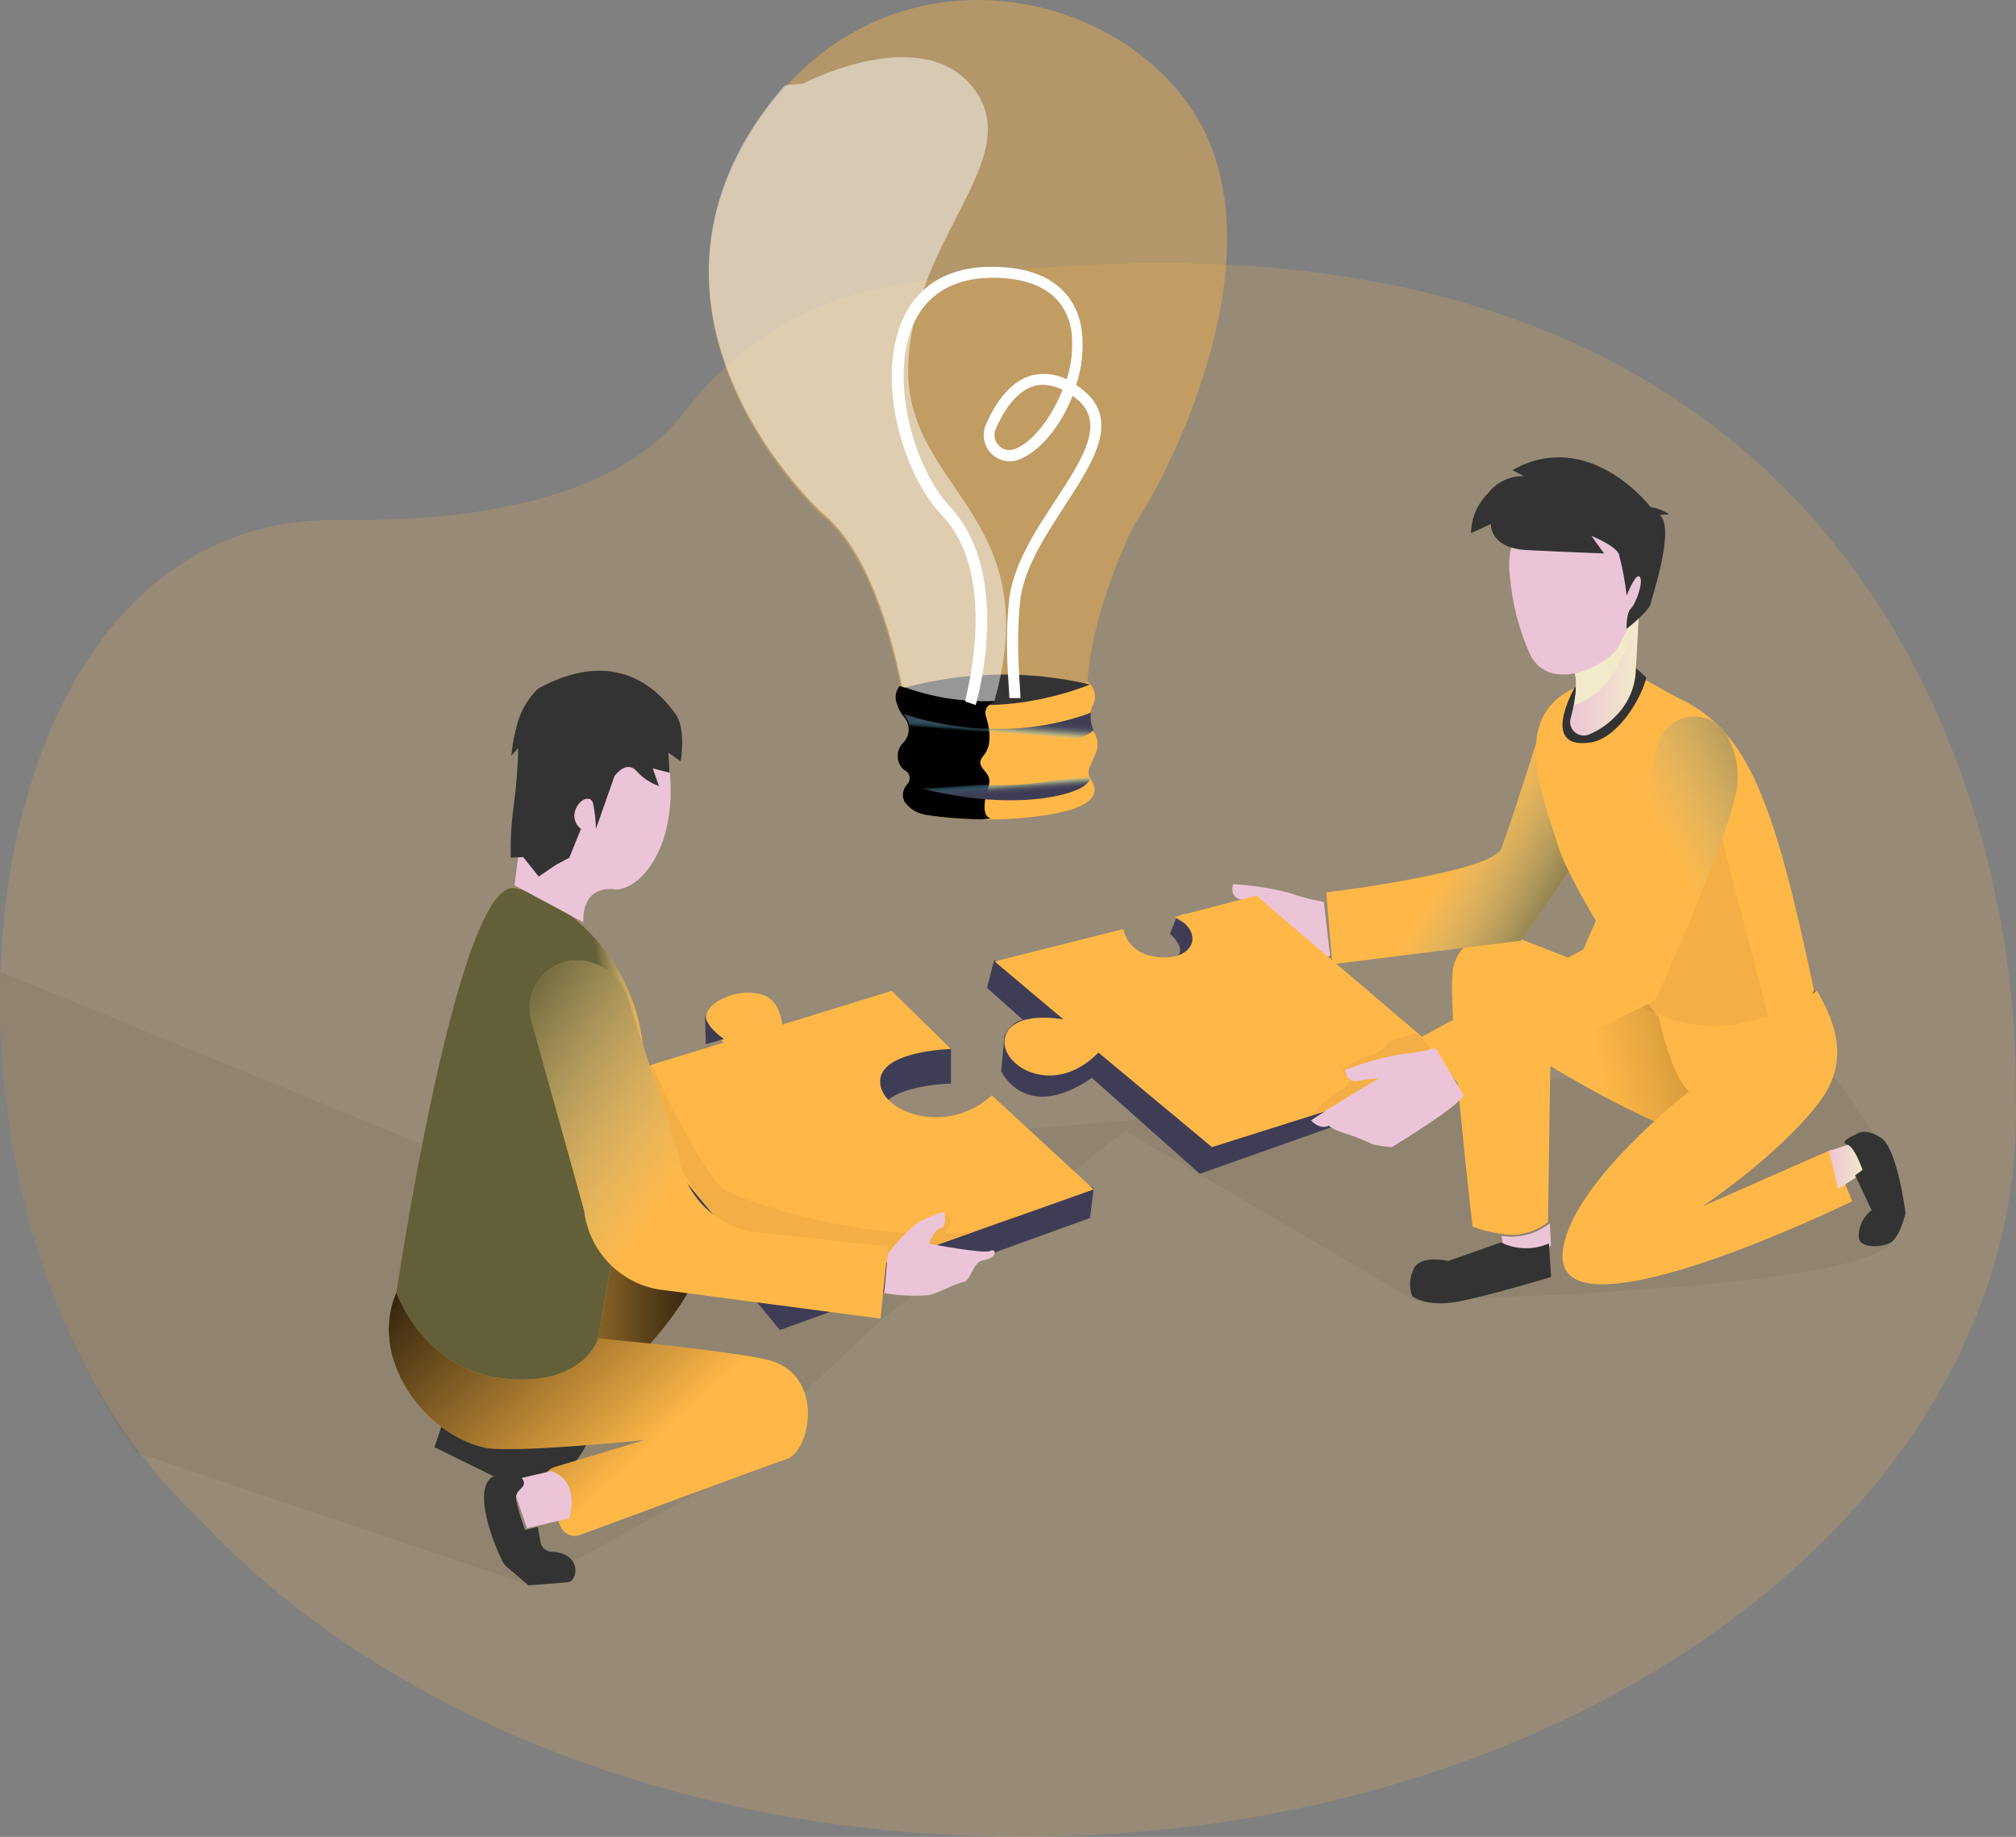 <?xml version="1.0" encoding="UTF-8"?>
<svg width="529px" height="482px" viewBox="0 0 529 482" version="1.1" xmlns="http://www.w3.org/2000/svg" xmlns:xlink="http://www.w3.org/1999/xlink">
    <rect x="0" y="0" width="529" height="482" fill="#808080" stroke="none"/>
    <!-- Generator: Sketch 53.2 (72643) - https://sketchapp.com -->
    <title>problem_solving (1)</title>
    <desc>Created with Sketch.</desc>
    <defs>
        <linearGradient x1="0%" y1="49.993%" x2="99.997%" y2="49.993%" id="linearGradient-1">
            <stop stop-color="#000000" stop-opacity="0" offset="0%"></stop>
            <stop stop-color="#000000" stop-opacity="0.8" offset="91%"></stop>
            <stop stop-color="#000000" offset="100%"></stop>
        </linearGradient>
        <linearGradient x1="158.266%" y1="-59.221%" x2="92.889%" y2="-107.288%" id="linearGradient-2">
            <stop stop-color="#000000" stop-opacity="0" offset="0%"></stop>
            <stop stop-color="#000000" stop-opacity="0.8" offset="91%"></stop>
            <stop stop-color="#000000" offset="100%"></stop>
        </linearGradient>
        <linearGradient x1="25.201%" y1="-2.834%" x2="141.266%" y2="-24.016%" id="linearGradient-3">
            <stop stop-color="#000000" stop-opacity="0" offset="0%"></stop>
            <stop stop-color="#000000" stop-opacity="0.8" offset="91%"></stop>
            <stop stop-color="#000000" offset="100%"></stop>
        </linearGradient>
        <linearGradient x1="126.038%" y1="97.377%" x2="51.916%" y2="54.108%" id="linearGradient-4">
            <stop stop-color="#00272E" offset="36%"></stop>
            <stop stop-color="#69B9EB" stop-opacity="0" offset="100%"></stop>
        </linearGradient>
        <linearGradient x1="0.199%" y1="50.011%" x2="100.184%" y2="50.011%" id="linearGradient-5">
            <stop stop-color="#ECC4D7" offset="0%"></stop>
            <stop stop-color="#EFD4D1" offset="42%"></stop>
            <stop stop-color="#F2EAC9" offset="100%"></stop>
        </linearGradient>
        <linearGradient x1="305.941%" y1="750.138%" x2="196.879%" y2="497.707%" id="linearGradient-6">
            <stop stop-color="#ECC4D7" offset="0%"></stop>
            <stop stop-color="#EFD4D1" offset="42%"></stop>
            <stop stop-color="#F2EAC9" offset="100%"></stop>
        </linearGradient>
        <linearGradient x1="186.3%" y1="428.703%" x2="286.273%" y2="428.703%" id="linearGradient-7">
            <stop stop-color="#ECC4D7" offset="0%"></stop>
            <stop stop-color="#EFD4D1" offset="42%"></stop>
            <stop stop-color="#F2EAC9" offset="100%"></stop>
        </linearGradient>
        <linearGradient x1="178.95%" y1="32.117%" x2="278.95%" y2="32.117%" id="linearGradient-8">
            <stop stop-color="#ECC4D7" offset="0%"></stop>
            <stop stop-color="#EFD4D1" offset="42%"></stop>
            <stop stop-color="#F2EAC9" offset="100%"></stop>
        </linearGradient>
        <linearGradient x1="92.5%" y1="-76.167%" x2="188.321%" y2="-122.22%" id="linearGradient-9">
            <stop stop-color="#000000" stop-opacity="0" offset="0%"></stop>
            <stop stop-color="#000000" stop-opacity="0.8" offset="91%"></stop>
            <stop stop-color="#000000" offset="100%"></stop>
        </linearGradient>
        <linearGradient x1="0%" y1="50.034%" x2="100%" y2="50.034%" id="linearGradient-10">
            <stop stop-color="#ECC4D7" offset="0%"></stop>
            <stop stop-color="#EFD4D1" offset="42%"></stop>
            <stop stop-color="#F2EAC9" offset="100%"></stop>
        </linearGradient>
        <linearGradient x1="540.529%" y1="-2149.523%" x2="640.654%" y2="-2149.523%" id="linearGradient-11">
            <stop stop-color="#ECC4D7" offset="0%"></stop>
            <stop stop-color="#EFD4D1" offset="42%"></stop>
            <stop stop-color="#F2EAC9" offset="100%"></stop>
        </linearGradient>
        <linearGradient x1="171.91%" y1="18.727%" x2="96.179%" y2="65.517%" id="linearGradient-12">
            <stop stop-color="#00272E" offset="36%"></stop>
            <stop stop-color="#69B9EB" stop-opacity="0" offset="100%"></stop>
        </linearGradient>
        <linearGradient x1="175.041%" y1="-307.786%" x2="275.041%" y2="-307.786%" id="linearGradient-13">
            <stop stop-color="#ECC4D7" offset="0%"></stop>
            <stop stop-color="#EFD4D1" offset="42%"></stop>
            <stop stop-color="#F2EAC9" offset="100%"></stop>
        </linearGradient>
        <linearGradient x1="242.335%" y1="-767.979%" x2="342.332%" y2="-767.979%" id="linearGradient-14">
            <stop stop-color="#ECC4D7" offset="0%"></stop>
            <stop stop-color="#EFD4D1" offset="42%"></stop>
            <stop stop-color="#F2EAC9" offset="100%"></stop>
        </linearGradient>
        <linearGradient x1="56.23%" y1="-31.507%" x2="82.426%" y2="-37.736%" id="linearGradient-15">
            <stop stop-color="#00272E" offset="36%"></stop>
            <stop stop-color="#69B9EB" stop-opacity="0" offset="100%"></stop>
        </linearGradient>
        <linearGradient x1="171.55%" y1="146.946%" x2="271.553%" y2="146.946%" id="linearGradient-16">
            <stop stop-color="#ECC4D7" offset="0%"></stop>
            <stop stop-color="#EFD4D1" offset="42%"></stop>
            <stop stop-color="#F2EAC9" offset="100%"></stop>
        </linearGradient>
        <linearGradient x1="45.456%" y1="-130.324%" x2="134.255%" y2="-67.675%" id="linearGradient-17">
            <stop stop-color="#00272E" offset="36%"></stop>
            <stop stop-color="#69B9EB" stop-opacity="0" offset="100%"></stop>
        </linearGradient>
        <linearGradient x1="436.873%" y1="-2020.308%" x2="536.798%" y2="-2020.308%" id="linearGradient-18">
            <stop stop-color="#ECC4D7" offset="0%"></stop>
            <stop stop-color="#EFD4D1" offset="42%"></stop>
            <stop stop-color="#F2EAC9" offset="100%"></stop>
        </linearGradient>
        <linearGradient x1="236.547%" y1="294.138%" x2="130.729%" y2="299.176%" id="linearGradient-19">
            <stop stop-color="#000000" stop-opacity="0" offset="0%"></stop>
            <stop stop-color="#000000" stop-opacity="0.8" offset="91%"></stop>
            <stop stop-color="#000000" offset="100%"></stop>
        </linearGradient>
        <linearGradient x1="46.117%" y1="39.205%" x2="57.689%" y2="68.347%" id="linearGradient-20">
            <stop stop-color="#68E1FD" stop-opacity="0" offset="0%"></stop>
            <stop stop-color="#66DAF6" stop-opacity="0.04" offset="2%"></stop>
            <stop stop-color="#58A1BC" stop-opacity="0.39" offset="18%"></stop>
            <stop stop-color="#4D758F" stop-opacity="0.66" offset="35%"></stop>
            <stop stop-color="#45566F" stop-opacity="0.85" offset="53%"></stop>
            <stop stop-color="#40435C" stop-opacity="0.96" offset="73%"></stop>
            <stop stop-color="#3F3D56" offset="99%"></stop>
        </linearGradient>
        <linearGradient x1="188.195%" y1="95.782%" x2="199.266%" y2="63.332%" id="linearGradient-21">
            <stop stop-color="#68E1FD" stop-opacity="0" offset="0%"></stop>
            <stop stop-color="#66DAF6" stop-opacity="0.04" offset="2%"></stop>
            <stop stop-color="#58A1BC" stop-opacity="0.39" offset="18%"></stop>
            <stop stop-color="#4D758F" stop-opacity="0.66" offset="35%"></stop>
            <stop stop-color="#45566F" stop-opacity="0.85" offset="53%"></stop>
            <stop stop-color="#40435C" stop-opacity="0.96" offset="73%"></stop>
            <stop stop-color="#3F3D56" offset="99%"></stop>
        </linearGradient>
    </defs>
    <g id="Symbols" stroke="none" stroke-width="1" fill="none" fill-rule="evenodd">
        <g id="Feature-1" transform="translate(-411, 0)" fill-rule="nonzero">
            <g id="problem_solving-(1)">
                <g transform="translate(411, 0)">
                    <path d="M529,291.987 C529.001,302.339 527.855,312.66 525.585,322.761 C505.404,413.074 397.831,482 268.187,482 C214.701,482 164.978,470.265 123.602,450.149 C95.05,436.268 70.464,418.395 51.362,397.615 C43.24,389.919 36.092,381.259 30.078,371.829 C-24.78,286.836 -4.209,135.177 88.601,136.441 C99.672,136.659 110.745,136.093 121.736,134.748 C147.814,131.387 163.631,123.516 173.211,114.98 C175.562,112.892 177.706,110.581 179.611,108.08 C192.943,90.387 212.6,78.513 234.484,74.933 C428.07,43.973 498.566,140.328 520.418,221.514 C526.355,243.405 529.219,266.013 528.927,288.691 C528.984,289.784 529,290.885 529,291.987 Z" id="Path" fill="#FFB848" opacity="0.18"></path>
                    <path d="M139.101,416 L35.935,381.192 C35.935,381.192 -2.029,334.136 0.085,255 L153.612,317.792 C153.612,317.792 220.369,298.624 260.14,296.705 C299.911,294.787 476.228,276.29 476.228,276.29 C476.228,276.29 510.254,315.267 495.121,327.191 C479.987,339.114 371.06,341.122 371.06,341.122 L295.309,296.762 L231.639,345.947 L183.029,391.715 L139.101,416 Z" id="Path" fill="#000405" opacity="0.05"></path>
                    <path d="M308.6,241 L307,245.009 C307,245.009 311.799,249.2 308.6,251 C308.6,251 325.251,249.982 308.6,241 Z" id="Path" fill="#3F3D56"></path>
                    <path d="M115.938,374 L114,379.75 L129.887,387.536 C129.887,387.536 144.654,389.481 149.194,385.407 C151.949,382.867 153.961,379.563 155,375.877 L115.938,374 Z" id="Path" fill="#333333"></path>
                    <path d="M157.657,322.003 C157.657,322.003 176.514,321.671 182.03,328.542 C187.547,335.414 167.722,355.762 167.722,355.762 L122,359 L157.657,322.003 Z" id="Path" fill="#FFB848"></path>
                    <path d="M157.657,322.003 C157.657,322.003 176.514,321.671 182.03,328.542 C187.547,335.414 167.722,355.762 167.722,355.762 L122,359 L157.657,322.003 Z" id="Path" fill="url(#linearGradient-1)"></path>
                    <path d="M156.72,351.18 C156.72,351.18 196.379,354.796 203.274,357.368 C216.305,362.322 212.43,380.835 206.504,382.81 C201.587,384.484 164.188,398.319 152.231,402.751 C150.172,403.503 147.892,402.496 147.039,400.458 L142.938,390.573 C142.483,389.478 142.508,388.24 143.009,387.166 C143.509,386.092 144.437,385.283 145.562,384.941 L169.089,377.864 C169.089,377.864 134.161,381.423 127.105,379.839 C111.482,376.378 96.077,356.168 104.28,338.52 C112.483,320.873 156.72,351.18 156.72,351.18 Z" id="Path" fill="#FFB848"></path>
                    <path d="M156.72,351.18 C156.72,351.18 196.379,354.796 203.274,357.368 C216.305,362.322 212.43,380.835 206.504,382.81 C201.587,384.484 164.188,398.319 152.231,402.751 C150.172,403.503 147.892,402.496 147.039,400.458 L142.938,390.573 C142.483,389.478 142.508,388.24 143.009,387.166 C143.509,386.092 144.437,385.283 145.562,384.941 L169.089,377.864 C169.089,377.864 134.161,381.423 127.105,379.839 C111.482,376.378 96.077,356.168 104.28,338.52 C112.483,320.873 156.72,351.18 156.72,351.18 Z" id="Path" fill="url(#linearGradient-2)"></path>
                    <path d="M260.837,252 L259,259.225 L268.421,267.613 C268.421,267.613 265.726,267.613 263.565,271.844 L262.707,281.094 C262.707,281.094 269.036,294.86 286.501,282.827 L314.828,308 L377.657,285.756 L379,277.148 L260.837,252 Z" id="Path" fill="#3F3D56"></path>
                    <path d="M431.109,259.035 L399.897,246.75 C395.988,244.556 391.255,244.417 387.224,246.378 C383.641,248.076 381.291,251.625 381.123,255.594 C380.048,267.417 386.4,321.835 386.4,321.835 C388.743,322.744 391.184,323.372 393.674,323.706 C398.094,324.588 402.678,323.464 406.193,320.637 L406.799,279.701 C406.799,279.701 441.98,301.477 454.531,299.663 C468.577,297.638 491.174,286.091 475.908,259.31 C460.641,232.53 431.109,259.035 431.109,259.035 Z" id="Path" fill="#FFB848"></path>
                    <path d="M431.109,259.035 L399.897,246.75 C395.988,244.556 391.255,244.417 387.224,246.378 C383.641,248.076 381.291,251.625 381.123,255.594 C380.048,267.417 386.4,321.835 386.4,321.835 C388.743,322.744 391.184,323.372 393.674,323.706 C398.094,324.588 402.678,323.464 406.193,320.637 L406.799,279.701 C406.799,279.701 441.98,301.477 454.531,299.663 C468.577,297.638 491.174,286.091 475.908,259.31 C460.641,232.53 431.109,259.035 431.109,259.035 Z" id="Path" fill="url(#linearGradient-3)"></path>
                    <path d="M405.618,187 C405.618,187 396.426,216.346 393.945,222.638 C391.465,228.93 348,234.165 348,234.165 L349.621,253 L399.117,246.838 L414,225.255 L405.618,187 Z" id="Path" fill="#FFB848"></path>
                    <path d="M405.618,187 C405.618,187 396.426,216.346 393.945,222.638 C391.465,228.93 348,234.165 348,234.165 L349.621,253 L399.117,246.838 L414,225.255 L405.618,187 Z" id="Path" fill="url(#linearGradient-4)" opacity="0.61"></path>
                    <path d="M429.86,177.342 L439.937,182.958 C458.658,191.349 465.46,210.027 476,259.868 C476,259.868 467.146,279.743 434.554,266.379 C434.554,266.379 412.436,233.939 408.788,221.779 C405.139,209.62 395.953,188.696 412.842,180.695 C429.73,172.695 429.86,177.342 429.86,177.342 Z" id="Path" fill="#FFB848"></path>
                    <path d="M451.856,220 L464,266.661 C464,266.661 451.607,274.355 435.043,266.384 C418.479,258.412 424.342,250.481 419,240.795 L435.227,231.81 L451.856,220 Z" id="Path" fill="#000405" opacity="0.05"></path>
                    <path d="M428.948,175 C427.671,177.747 425.347,179.876 422.488,180.919 C419.629,181.963 416.47,181.834 413.707,180.562 L413.235,180.335 C413.235,180.335 403.731,196.802 417.304,194.837 C424.497,193.794 430.796,183.156 432,177.765 L428.948,175 Z" id="Path" fill="#333333"></path>
                    <path d="M430,162 C430,162.186 429.562,170.335 429.223,176.206 C428.975,180.748 426.987,185.031 423.656,188.198 C421.726,190.164 419.407,191.723 416.841,192.78 C415.579,193.24 414.16,192.967 413.169,192.074 C412.174,191.176 411.772,189.81 412.127,188.531 C412.458,187.306 412.788,185.895 413.053,184.42 C413.599,181.355 413.88,178.038 412.995,175.695 C412.97,175.607 412.939,175.52 412.904,175.436 C412.408,174.227 412.904,172.906 414.07,171.576 C415.675,169.711 418.487,167.822 421.299,166.224 C424.118,164.66 427.022,163.25 430,162 L430,162 Z" id="Path" fill="url(#linearGradient-5)"></path>
                    <path d="M414.889,184.361 C414.309,184.652 413.694,184.867 413.058,185 C413.61,181.861 413.894,178.465 413,176.065 L414.086,171.847 L414.922,168.708 L421.423,166.367 L428,164 C426.362,175.609 420.12,181.928 414.889,184.361 Z" id="Path" fill="url(#linearGradient-6)"></path>
                    <path d="M412.884,130.013 C403,130.615 395.459,139.258 396.03,149.332 C396.03,149.798 396.103,150.264 396.167,150.73 C396.728,158.153 398.599,165.412 401.688,172.159 C407.539,182.333 422.306,173.958 424.642,169.771 C426.977,165.583 435.806,146.633 432.106,141.243 C429.658,137.579 422.467,129.629 412.884,130.013 Z" id="Path" fill="url(#linearGradient-7)"></path>
                    <path d="M396.824,123.37 L399.882,124.928 C396.18,124.842 392.664,126.53 390.433,129.463 C387.64,132.235 386.05,135.98 386,139.9 L391.202,137.491 C391.202,137.491 390.805,143.849 400.642,144.339 C410.479,144.829 420.907,145.222 420.907,145.222 L417.59,140.63 C417.59,140.63 423.698,143.039 424.773,145.318 C425.738,148.918 426.43,152.583 426.844,156.285 C426.844,156.285 429.271,150.007 430.299,151.38 C431.326,152.752 429.231,158.444 427.945,159.688 C426.658,160.933 426.877,164.682 426.755,164.987 C426.634,165.292 432.871,160.17 433.146,158.412 C433.421,156.654 439.618,138.84 435.573,135.131 L438,134.954 C436.547,133.973 434.886,133.336 433.146,133.092 C433.146,133.092 417.056,111.986 396.824,123.37 Z" id="Path" fill="#333333"></path>
                    <path d="M347.366,236.645 C344.237,236.106 341.162,235.304 338.173,234.246 C333.384,233.023 328.482,232.271 323.542,232 C323.542,232 322.591,235.198 325.168,235.853 C327.744,236.509 330.695,237.58 330.695,237.58 L319.949,238.643 L310,239.978 C310,239.978 310.951,243.176 313.625,243.176 C314.398,244.554 315.44,245.768 316.69,246.75 C318.582,248.433 320.337,250.259 321.941,252.21 C323.291,253.259 324.729,254.192 326.241,255 C326.793,255 347.74,252.602 349,250.635 L347.366,236.645 Z" id="Path" fill="url(#linearGradient-8)"></path>
                    <path d="M435.126,266.222 C435.126,266.222 438.389,282.345 443.225,286.402 C443.225,286.402 411.516,310.97 410.04,328.745 C407.977,353.314 486,315.214 486,315.214 L480.601,301.642 L446.772,316.534 C446.772,316.534 467.357,302.719 477.616,288.896 C485.657,277.932 481.286,267.842 476.801,260.003 C476.719,259.744 457.301,275.68 435.126,266.222 Z" id="Path" fill="#FFB848"></path>
                    <path d="M435.126,266.222 C435.126,266.222 438.389,282.345 443.225,286.402 C443.225,286.402 411.516,310.97 410.04,328.745 C407.977,353.314 486,315.214 486,315.214 L480.601,301.642 L446.772,316.534 C446.772,316.534 467.357,302.719 477.616,288.896 C485.657,277.932 481.286,267.842 476.801,260.003 C476.719,259.744 457.301,275.68 435.126,266.222 Z" id="Path" fill="url(#linearGradient-9)"></path>
                    <polygon id="Path" fill="url(#linearGradient-10)" points="480 301.999 486.022 300 489 307.614 482.349 312"></polygon>
                    <path d="M394.556,327.854 L394,324.282 C398.469,325.023 403.034,323.84 406.656,321 L407,326.852 C403.261,329.306 398.61,329.681 394.556,327.854 Z" id="Path" fill="url(#linearGradient-11)"></path>
                    <path d="M393.861,326 L380.048,330.868 C380.048,330.868 372.37,329.037 370.834,333.247 C369.827,335.407 369.728,337.867 370.558,340.098 C370.558,340.098 374.182,343.269 383.209,341.422 C392.236,339.574 407,335.079 407,335.079 L406.447,326.27 C402.429,328.056 397.795,327.957 393.861,326 Z" id="Path" fill="#333333"></path>
                    <path d="M487.115,297.6 C487.115,297.6 483.632,299.011 484.032,299.922 C484.432,300.833 485.663,298.825 488.778,306.961 L486.78,308.404 L491.119,317.572 C488.802,319.302 487.538,322.081 487.767,324.942 C488.199,327.176 492.204,327.482 495.409,326.385 C498.614,325.289 500,318.25 500,318.25 C500,318.25 497.904,301.373 493.59,298.559 C489.276,295.745 487.115,297.6 487.115,297.6 Z" id="Path" fill="#333333"></path>
                    <path d="M383,280.469 L318.021,301 L288.227,276.191 C276.221,288.498 261.769,279.268 263.753,272.083 C265.736,264.899 279.054,267.497 279.054,267.497 L261,252.292 L294.777,243.768 C294.987,244.961 296.396,250.749 304.597,251.212 C313.77,251.739 315.851,244.255 308.233,240.593 L329.655,235 L383,280.469 Z" id="Path" fill="#FFB848"></path>
                    <path d="M365.753,272.841 C365.305,272.958 364.881,273.152 364.503,273.414 C364.153,273.742 363.841,274.105 363.571,274.498 C362.362,275.964 360.392,276.546 358.603,277.239 C356.58,278.018 354.66,279.029 352.883,280.251 C352.616,280.399 352.406,280.629 352.286,280.904 C352.016,281.757 353.373,282.179 353.831,282.952 C354.106,283.546 353.997,284.242 353.553,284.729 C353.113,285.199 352.59,285.588 352.008,285.876 C348.896,287.729 346.177,290.147 344,293 C353.886,287.985 364.193,283.8 374.807,280.49 C375.634,280.289 376.409,279.926 377.087,279.422 C377.773,278.896 378.05,278.009 377.782,277.199 C377.602,276.809 378.231,276.705 377.904,276.402 C376.311,275.016 373.63,272.697 371.498,271 C371.53,271.016 367.428,272.299 365.753,272.841 Z" id="Path" fill="#000405" opacity="0.05"></path>
                    <path d="M452.197,191.516 C449.853,188.753 446.197,187.481 442.647,188.196 C439.098,188.91 436.216,191.497 435.12,194.953 C434.539,196.821 433.925,199.06 433.32,201.818 C430.09,216.719 415.469,249.127 415.469,249.127 L373,272.098 L384.626,287 L434.361,262.468 C434.361,262.468 456.387,213.744 455.991,204.453 C456.121,199.848 454.793,195.32 452.197,191.516 L452.197,191.516 Z" id="Path" fill="#FFB848"></path>
                    <path d="M452.197,191.516 C449.853,188.753 446.197,187.481 442.647,188.196 C439.098,188.91 436.216,191.497 435.12,194.953 C434.539,196.821 433.925,199.06 433.32,201.818 C430.09,216.719 415.469,249.127 415.469,249.127 L373,272.098 L384.626,287 L434.361,262.468 C434.361,262.468 456.387,213.744 455.991,204.453 C456.121,199.848 454.793,195.32 452.197,191.516 L452.197,191.516 Z" id="Path" fill="url(#linearGradient-12)" opacity="0.61"></path>
                    <path d="M376.641,275 C373.543,275.834 370.38,276.403 367.187,276.698 C362.302,277.586 357.517,278.953 352.9,280.78 C352.9,280.78 353.389,284.127 355.98,283.661 C358.572,283.196 361.734,282.984 361.734,282.984 L352.5,288.527 L344,293.971 C344,293.971 346.217,296.543 348.645,295.392 C349.95,296.339 351.425,297.024 352.989,297.408 C355.418,298.165 357.786,299.107 360.072,300.224 C361.75,300.629 363.459,300.888 365.182,301 C365.679,300.78 383.878,289.637 384,287.318 L376.641,275 Z" id="Path" fill="url(#linearGradient-13)"></path>
                    <path d="M234.001,269 L249.529,275.122 L249.529,284.313 C249.529,284.313 230.927,284.709 230.927,292.762 C230.927,300.814 248.47,307.13 260.229,296.38 L287,311.726 L286.029,319.593 L204.634,349 L158,292.18 L158,282.997 L234.001,269 Z" id="Path" fill="#3F3D56"></path>
                    <path d="M233.982,260 L249.539,275.266 C249.539,275.266 230.942,275.673 230.942,283.782 C230.942,291.891 248.48,298.251 260.236,287.418 L287,312.094 L205.48,341 L158,283.383 L189.987,273.542 C189.987,273.542 179.815,266.661 189.591,262.066 C191.397,261.173 193.357,260.64 195.364,260.496 C203.038,260.187 204.259,264.164 205.269,268.516 L205.269,268.857 L233.982,260 Z" id="Path" fill="#FFB848"></path>
                    <path d="M170.762,279 L170.762,279 C170.762,279 183.739,307.284 189.911,311.976 C193.35,314.595 217.121,322.369 237.308,323.467 C239.198,323.572 245.102,318.083 247.892,318.807 C251.947,319.872 247.154,323.524 248.095,323.572 C260.26,324.15 267,318.807 267,318.807 L202.928,342 L160,280.277 L170.762,279 Z" id="Path" fill="#000405" opacity="0.05"></path>
                    <path d="M232.957,329.029 C235.149,326.124 237.657,323.478 240.434,321.14 C242.705,319.767 245.148,318.711 247.698,318 C247.698,318 248.843,321.522 246.88,322.185 C244.917,322.847 243.788,326.328 243.788,326.328 C243.788,326.328 258.071,329.095 259.797,328.242 C261.523,327.388 261.686,330.098 258.316,330.603 C254.946,331.109 255.044,336.006 252.753,336.404 C250.463,336.801 247.068,339.014 243.698,339.834 C239.792,340.174 235.858,339.991 232,339.287 L232.957,329.029 Z" id="Path" fill="url(#linearGradient-14)"></path>
                    <path d="M168.164,288.877 C171.931,268.482 162.75,247.874 145.036,236.962 C141.955,234.861 138.422,233.506 134.72,233.005 C119.852,232.147 104,339.099 104,339.099 C104,339.099 111.162,359.816 132.843,361.807 C152.873,363.652 156.775,351.651 156.775,351.651 L168.164,288.877 Z" id="Path" fill="#FFB848"></path>
                    <path d="M168.164,288.877 C171.931,268.482 162.75,247.874 145.036,236.962 C141.955,234.861 138.422,233.506 134.72,233.005 C119.852,232.147 104,339.099 104,339.099 C104,339.099 111.162,359.816 132.843,361.807 C152.873,363.652 156.775,351.651 156.775,351.651 L168.164,288.877 Z" id="Path" fill="url(#linearGradient-15)" opacity="0.61"></path>
                    <path d="M135,232.305 C135,232.305 137.194,216.236 138.095,205.784 C138.995,195.331 142.483,181.333 160.306,183.163 C178.13,184.992 178.122,211.53 173.168,222.651 C168.215,233.772 161.633,233.409 161.633,233.409 C161.633,233.409 152.758,231.483 153.061,242 L135,232.305 Z" id="Path" fill="url(#linearGradient-16)"></path>
                    <path d="M141.206,180.679 C138.626,183.16 136.758,186.29 135.796,189.742 C134.998,192.543 134.454,195.409 134.169,198.308 L135.983,196.334 C135.88,201.3 135.5,206.257 134.844,211.18 C134.175,215.771 133.903,220.411 134.031,225.048 L137.285,224.893 L141.353,230 L145.933,226.9 L149.374,225.081 L152.449,217.494 C150.91,216.363 150.309,214.343 150.977,212.551 C152.116,209.459 154.906,208.741 155.557,210.569 C156.056,212.845 156.328,215.165 156.371,217.494 L161.252,203.627 C161.252,203.627 164.327,199.319 167.004,202.297 C168.606,204.093 170.635,205.454 172.902,206.253 L171.275,201.612 L175.7,202.754 L175.359,197.468 L178.613,199.784 C178.613,199.784 180.085,191.219 177.287,187.409 C174.488,183.6 163.53,168.459 141.206,180.679 Z" id="Path" fill="#333333"></path>
                    <path d="M233,327.097 L197.038,323.172 C187.072,321.239 179.437,313.115 178.055,302.974 L164.757,262.05 C163.116,256.812 158.667,252.969 153.283,252.138 C149.051,251.5 144.79,253.1 142.002,256.375 C139.215,259.65 138.291,264.14 139.557,268.264 L153.283,317.675 C154.615,328.855 163.52,337.573 174.64,338.581 L231.046,346 L233,327.097 Z" id="Path" fill="#FFB848"></path>
                    <path d="M233,327.097 L197.038,323.172 C187.072,321.239 179.437,313.115 178.055,302.974 L164.757,262.05 C163.116,256.812 158.667,252.969 153.283,252.138 C149.051,251.5 144.79,253.1 142.002,256.375 C139.215,259.65 138.291,264.14 139.557,268.264 L153.283,317.675 C154.615,328.855 163.52,337.573 174.64,338.581 L231.046,346 L233,327.097 Z" id="Path" fill="url(#linearGradient-17)" opacity="0.61"></path>
                    <path d="M144.667,386 L134,388.477 L138.272,401 L149.435,398.383 C149.435,398.383 152.421,388.7 144.667,386 Z" id="Path" fill="url(#linearGradient-18)"></path>
                    <path d="M129.268,387.454 C129.268,387.454 136.136,385.978 137.272,388.346 C138.409,390.714 134.759,390.56 135.487,393.918 C136.098,396.471 136.854,398.987 137.752,401.451 L141.138,400.681 L141.835,404.736 C142.143,406.173 143.409,407.191 144.86,407.169 C152.784,407.631 151.728,414.913 148.942,415.189 L138.689,416 L133.27,411.378 C132.622,410.921 132.109,410.293 131.789,409.561 C129.812,405.628 123.737,390.99 129.268,387.454 Z" id="Path" fill="#333333"></path>
                    <path d="M298.224,136.816 C297.693,137.585 297.232,138.4 296.846,139.251 C294.519,144.235 286.647,162.061 285.496,177.509 C285.023,185.29 278.806,191.483 271.033,191.918 L256.976,192.729 L252.379,192.973 C244.744,193.425 237.945,188.169 236.449,180.659 C233.571,166.437 227.442,144.706 215.533,135.103 C215.533,135.103 163.024,86.958 198.038,33.268 C200.392,29.641 203.023,26.202 205.91,22.983 C242.659,-17.75 303.315,0.806 317.892,38.642 C332.468,76.478 304.021,128.658 298.224,136.816 Z" id="Path" fill="#FFB848" opacity="0.4"></path>
                    <path d="M287.51,197.728 C286.278,200.775 284.858,202.239 286.09,204.257 C287.322,206.275 290.871,211.703 272.865,214.115 C269.134,214.623 265.378,214.918 261.613,215 L255.723,215 L252.271,214.847 C248.331,214.606 245.149,214.212 243.027,213.874 C240.696,213.538 238.619,212.239 237.316,210.304 C236.673,208.837 236.926,207.137 237.969,205.914 C238.432,205.489 238.706,204.901 238.729,204.278 C238.752,203.655 238.522,203.049 238.091,202.593 C237.848,202.342 237.553,202.145 237.226,202.014 C235.202,200.137 235.064,197.012 236.916,194.97 C237.357,194.52 237.724,194.004 238.002,193.442 C238.787,191.67 238.514,189.615 237.292,188.103 L236.794,187.499 C236.107,186.584 235.605,185.547 235.317,184.444 C234.706,182.901 234.99,181.154 236.06,179.876 C237.565,187.312 244.404,192.514 252.084,192.067 L256.71,191.793 C256.842,191.617 256.946,191.421 257.02,191.214 C257.836,189.268 256,187.009 256.93,183.977 L260.406,183.825 C268.952,183.321 277.391,181.698 285.503,179 C287.329,180.49 287.844,183.038 286.735,185.103 C286.415,185.778 286.197,186.496 286.09,187.234 C285.879,188.78 286.146,190.352 286.857,191.745 C286.938,191.915 287.031,192.078 287.134,192.236 C288.138,193.904 288.277,195.942 287.51,197.728 L287.51,197.728 Z" id="Path" fill="#FFB848"></path>
                    <path d="M237,180.547 C253.035,176.16 269.825,175.838 286,179.606 C286,179.606 259.445,191.089 237,180.547 Z" id="Path" fill="#333333"></path>
                    <path d="M260.027,214.701 C258.669,214.959 257.283,215.051 255.902,214.973 L252.405,214.821 C248.42,214.581 245.211,214.188 243.059,213.851 C240.701,213.516 238.602,212.222 237.284,210.293 C236.63,208.833 236.882,207.138 237.936,205.917 C238.531,205.364 238.803,204.558 238.662,203.77 C238.51,202.982 237.952,202.325 237.185,202.031 C235.136,200.16 235.001,197.042 236.88,195.01 C238.784,193.159 238.944,190.21 237.251,188.174 C236.336,187.123 235.676,185.885 235.321,184.552 C234.705,183.016 234.988,181.276 236.063,180 C243.882,182.909 252.231,184.232 260.596,183.887 L261,184.071 C261,184.071 257.882,185.225 258.69,187.87 C259.499,190.514 260.687,195.283 258.006,198.384 C255.325,201.486 260.48,202.335 259.507,205.829 L259.507,206.166 C259.111,207.207 258.807,208.28 258.6,209.371 C258.039,212.12 258.303,214.46 260.027,214.701 Z" id="Path" fill="url(#linearGradient-19)"></path>
                    <path d="M260.938,183.944 C252.667,184.301 244.411,182.96 236.681,180.005 C233.813,165.865 227.653,144.125 215.683,134.525 C215.683,134.525 162.907,86.358 198.099,32.644 C200.465,29.014 203.11,25.574 206.011,22.354 L210.753,21.924 C210.753,21.924 242.32,5.348 255.707,23.491 C269.095,41.634 239.875,62.14 238.343,95.275 C236.811,128.41 274.839,134.542 260.938,183.944 Z" id="Path" fill="#FFFFFF" opacity="0.49"></path>
                    <path d="M284.211,206.414 C281.921,207.945 273.699,210.82 259.048,209.777 C252.181,209.216 245.381,207.977 238.744,206.078 C239.209,205.634 239.483,205.019 239.506,204.368 C239.529,203.716 239.299,203.082 238.867,202.605 C238.623,202.343 238.327,202.137 238,202 C245.115,204.506 252.567,205.85 260.087,205.985 C268.529,206.228 276.958,205.154 285.086,202.799 C285.086,202.799 287.639,204.119 284.211,206.414 Z" id="Path" fill="url(#linearGradient-20)"></path>
                    <path d="M287,191.649 C284.261,193.933 273.907,198.151 258.939,196.705 C251.91,196.451 244.943,195.301 238.207,193.283 C238.992,191.495 238.719,189.42 237.497,187.894 L237,187.276 C237.986,187.65 239.65,188.17 241.892,188.756 C246.943,190.03 252.101,190.846 257.3,191.194 L259.697,191.194 C268.749,191.557 277.785,190.132 286.283,187 C286.035,188.586 286.286,190.21 287,191.649 L287,191.649 Z" id="Path" fill="url(#linearGradient-21)"></path>
                    <path d="M185,266 L185.199,274 L190,272.632 C190,272.632 185,269.424 185,266 Z" id="Path" fill="#3F3D56"></path>
                    <path d="M283.36,101.713 L282.384,101.05 C283.855,96.588 284.375,91.867 283.909,87.192 C282.747,77.289 275.774,71.246 264.296,70.202 C246.702,68.528 239.736,77.629 237.153,83.195 C229.696,98.752 236.443,123.945 247.194,135.246 C260.447,149.113 255.33,175.26 253.457,182.977 C253.393,183.166 253.352,183.362 253.336,183.56 L253.336,184.078 L256.04,185 L256.233,184.24 C257.838,178.062 258.769,171.728 259.01,165.349 C259.486,151.596 256.201,140.472 249.478,133.191 C239.551,122.763 233.102,98.687 239.954,84.441 C244.111,75.906 252.497,71.974 264.224,73.066 C276.984,74.28 280.511,81.618 281.222,87.531 C281.591,91.583 281.15,95.667 279.922,99.545 C277.073,98.103 273.802,97.735 270.705,98.509 C264.66,100.176 260.842,106.454 258.703,111.405 C257.61,113.92 258.108,116.846 259.97,118.856 C261.788,120.822 264.585,121.54 267.121,120.692 C272.569,118.759 278.251,112.06 281.448,103.889 L281.762,104.108 C290.641,110.369 284.305,120.021 277.017,131.209 C271.827,139.049 265.386,148.805 264.692,158.416 C263.885,167.024 264.256,173.828 264.837,182.492 L264.878,183.18 L267.783,183.18 L267.743,182.371 C267.178,173.722 266.839,167 267.598,158.635 C268.219,149.833 274.151,140.78 279.381,132.746 L279.615,132.382 C287.186,120.709 294.345,109.625 283.36,101.713 Z M266.056,117.893 C264.621,118.386 263.03,117.969 262.02,116.833 C260.932,115.675 260.645,113.974 261.294,112.521 C262.828,108.954 266.185,102.732 271.407,101.276 C272.154,101.073 272.925,100.97 273.699,100.969 C275.481,101.03 277.228,101.483 278.816,102.296 C275.774,110.005 270.6,116.372 266.056,117.909 L266.056,117.893 Z M280.729,101.608 L280.729,101.608 L280.858,101.697 L280.729,101.608 Z" id="Shape" fill="#FFFFFF"></path>
                </g>
            </g>
        </g>
    </g>
</svg>